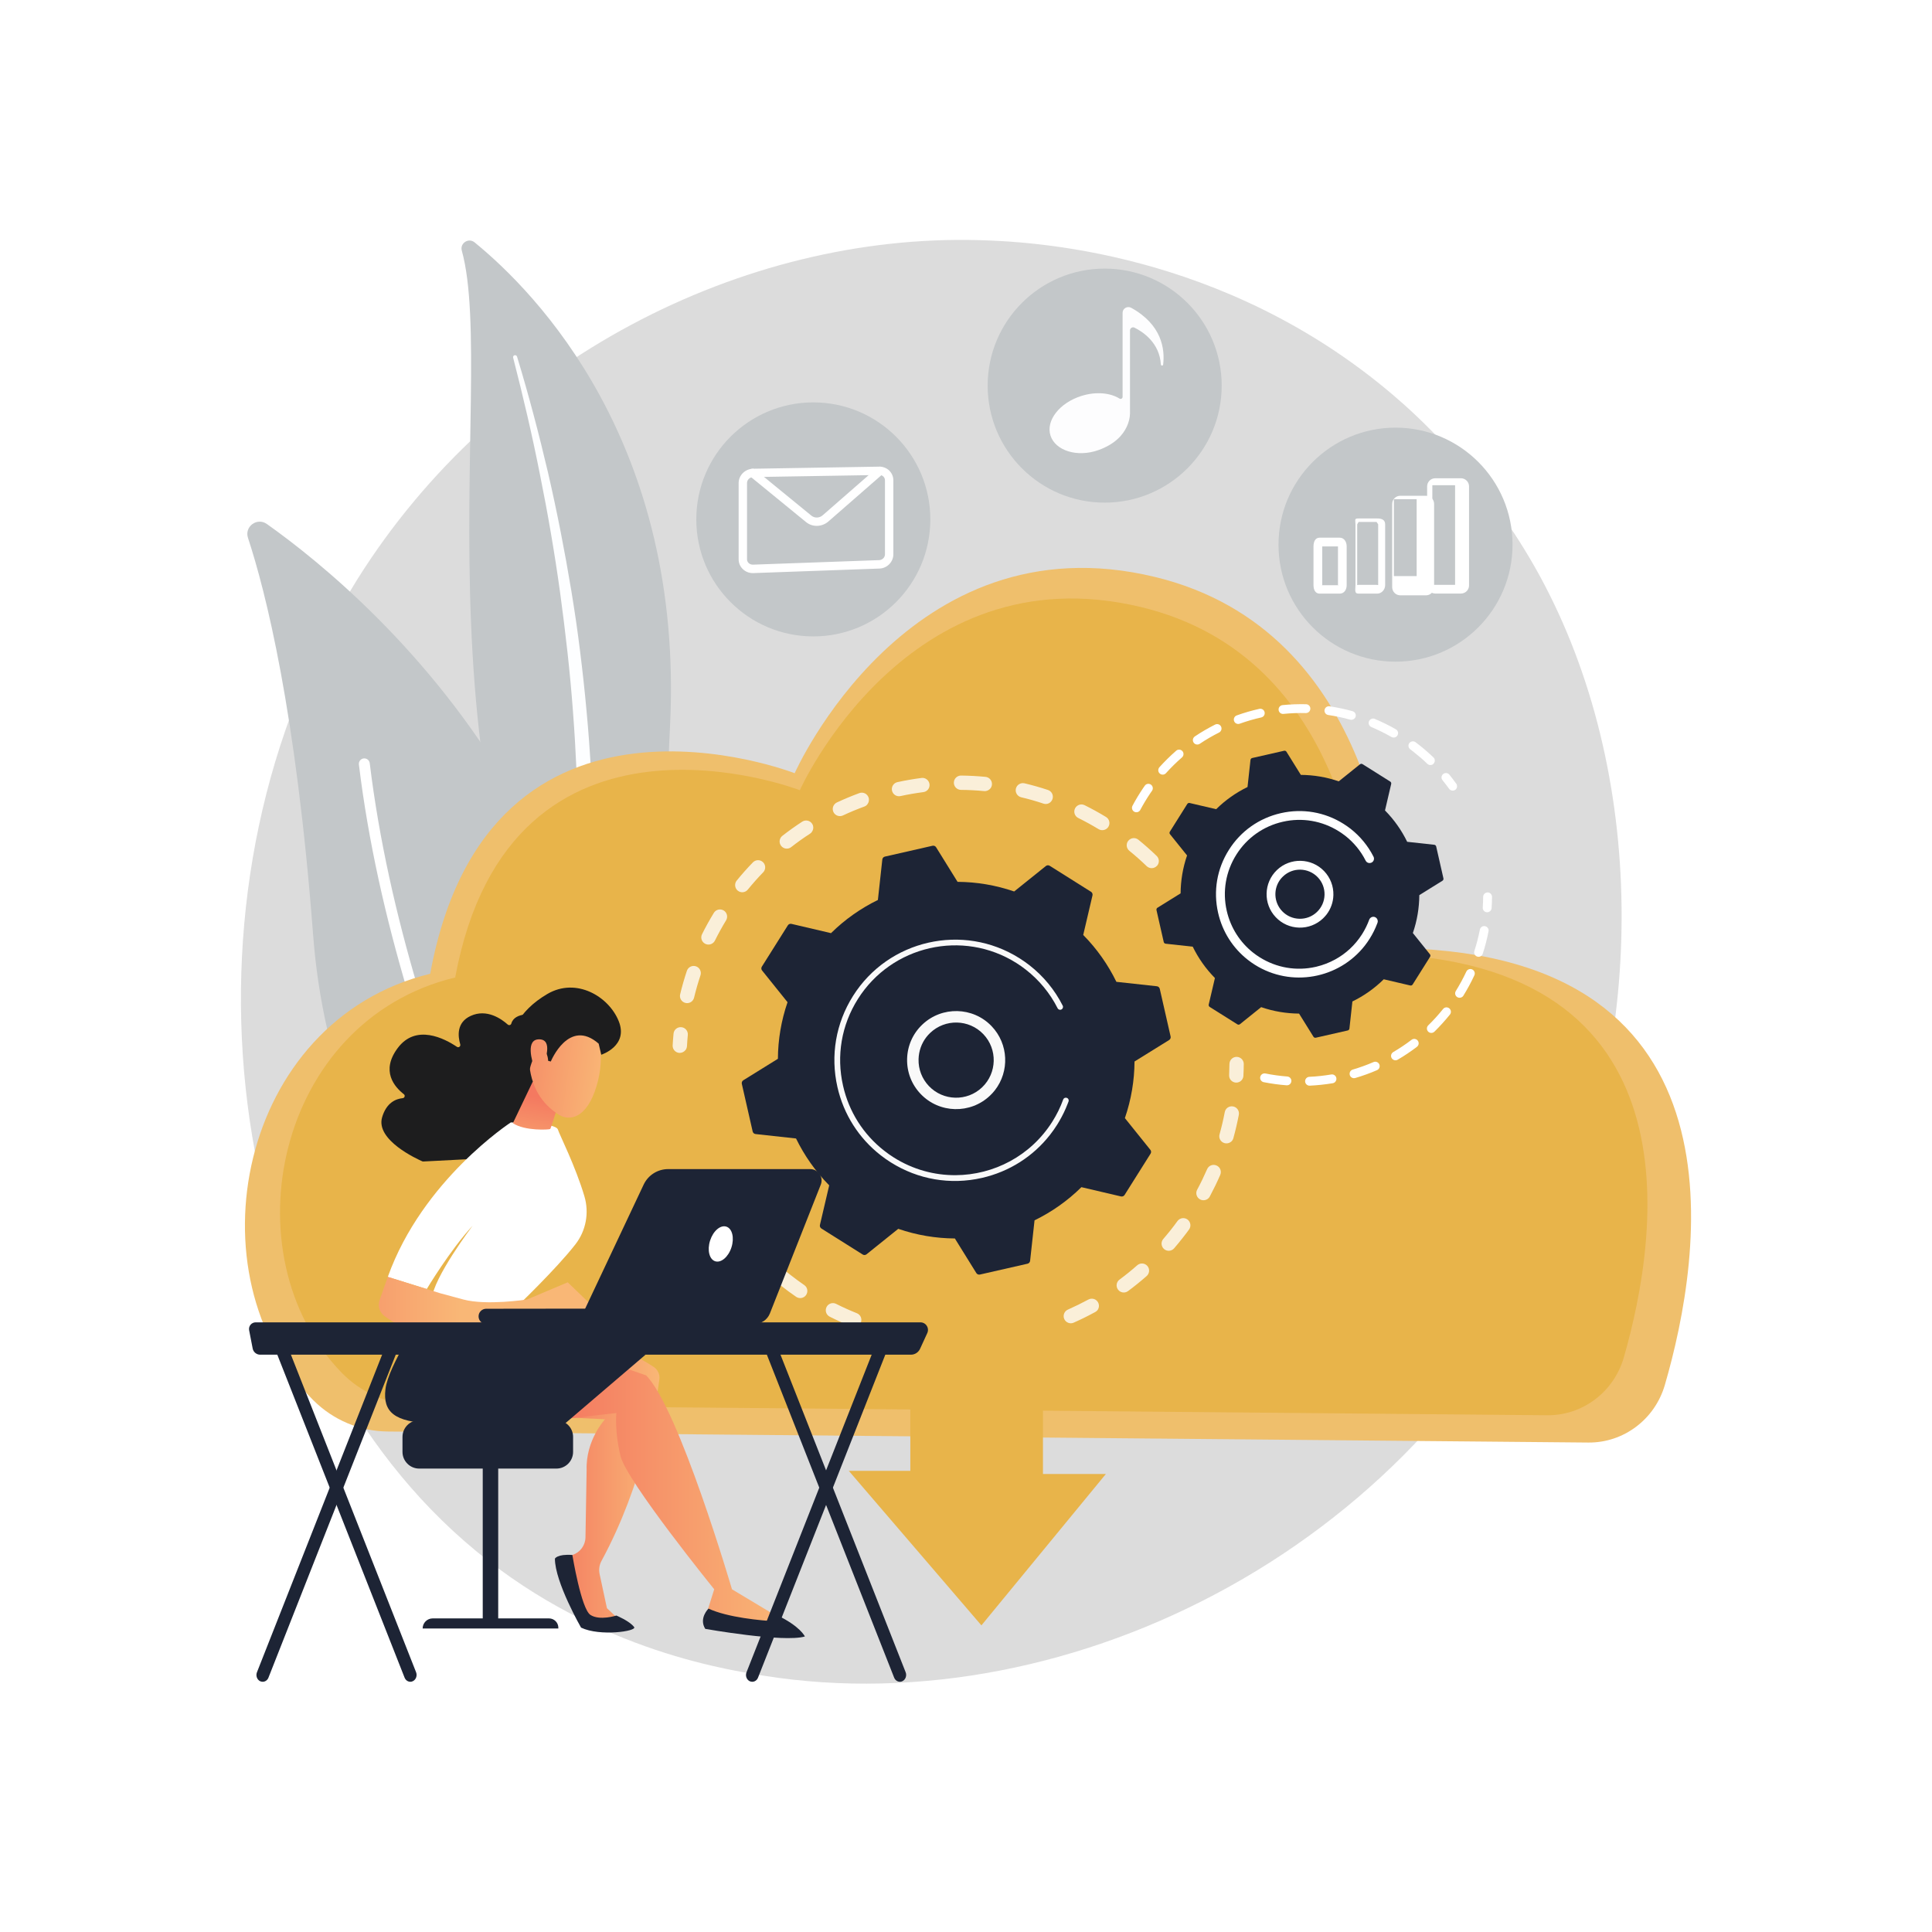<?xml version="1.0" encoding="utf-8"?>
<!-- Generator: Adobe Illustrator 26.0.3, SVG Export Plug-In . SVG Version: 6.00 Build 0)  -->
<svg version="1.1" id="Layer_1" xmlns="http://www.w3.org/2000/svg" xmlns:xlink="http://www.w3.org/1999/xlink" x="0px" y="0px"
	 viewBox="0 0 3710 3710" style="enable-background:new 0 0 3710 3710;" xml:space="preserve">
<style type="text/css">
	.st0{fill:#FFFFFF;}
	.st1{opacity:0.14;enable-background:new    ;}
	.st2{fill:#C3C7C9;}
	.st3{fill:#FDFEFF;}
	.st4{fill:#EFBF6C;}
	.st5{fill:#E8B44A;}
	.st6{opacity:0.79;}
	.st7{fill:#1D2435;}
	.st8{opacity:0.97;fill:#FFFFFF;enable-background:new    ;}
	.st9{fill:url(#SVGID_1_);}
	.st10{fill:url(#SVGID_00000064352576615612707320000004762526093187409059_);}
	.st11{fill:#1D1D1E;}
	.st12{fill:url(#SVGID_00000119103463927308794420000004286796480761348536_);}
	.st13{fill:url(#SVGID_00000157291688243244072610000015834182465152062103_);}
	.st14{fill:url(#SVGID_00000066485666318245827350000000849483101306145726_);}
	.st15{fill:url(#SVGID_00000080187593906604075700000005026071491007485099_);}
</style>
<g id="Background">
	<g>
		<g>
			<rect y="0" class="st0" width="3710" height="3710"/>
		</g>
	</g>
</g>
<g id="Illustration">
	<g>
		<path class="st1" d="M3002.9,2333.7c-257.2,627.4-942.4,978.9-1536.7,884.1c-96.7-15.4-361.8-61.4-596.5-278.2
			c-451.8-417.4-548.4-1243.8-184-1826.3C951,689.4,1426.5,449.1,1878.3,461.1c97.3,2.6,470.3,18.5,798.1,298.5
			c48.1,41.1,154.3,138.8,250,293.9C3151.2,1417.6,3170.5,1924.8,3002.9,2333.7z"/>
		<g>
			<path class="st2" d="M886.8,481.3c-4-14.3,13-25.3,24.5-15.9c117.1,95.4,402.9,385.6,375.3,930.1
				c-34.6,683.1,124,920.3,310.2,1058.6c0,0-246.2-53.8-415.7-293.9C765.1,1570.9,957.6,736.2,886.8,481.3z"/>
			<path class="st3" d="M985.4,686.9c19.1,74.4,36.7,149.2,51.5,224.5c15.2,75.2,28.2,150.8,38.7,226.8
				c10.3,76,19.1,152.1,24.7,228.5c5.9,76.4,8.6,152.9,11,229.8c2.8,76.8,5.2,154.2,15.6,231.6c10.3,77.2,29.9,154.5,63,225.8
				c8.3,17.8,16.9,35.5,26.5,52.5c9.3,17.2,19.3,34,29.7,50.6c20.9,33.1,44,64.9,69.3,94.9c50.9,59.8,110.8,111.7,175.8,154.7
				c6.8,4.5,16.1,2.6,20.6-4.2c4.4-6.7,2.7-15.7-3.8-20.3l0,0c-15.5-10.9-30.9-22-45.7-33.7c-7.5-5.7-14.7-11.8-22.1-17.7
				c-7.1-6.2-14.5-12.1-21.4-18.5c-28.1-25.1-54.4-52.2-78.6-81.1c-48.6-57.5-88.8-122.5-120.6-190.6
				c-15.5-34.3-28.5-69.6-38.7-105.8c-10.2-36.2-17.6-73.3-22.9-110.8c-10.6-75.1-13.6-151.6-17-228.4
				c-3.5-76.8-7.5-153.9-14.7-230.8c-3.5-38.4-7.7-76.8-12.5-115.1c-2.3-19.1-5-38.3-7.7-57.4c-2.8-19.1-5.8-38.1-8.9-57.2
				c-12.6-76.1-27.4-151.8-44.7-226.9c-17.6-75-37.2-149.6-59.6-223.2c-0.6-2.1-2.9-3.3-5-2.7C986,682.8,984.8,684.9,985.4,686.9z"
				/>
		</g>
		<g>
			<g>
				<path class="st2" d="M1142,2636c-5.8,26.2-36.4,38-58.4,22.7c-121.5-84.3-443.6-353.8-482.3-863.1
					c-32.7-430-91.3-660.1-125.1-762.7c-7.2-21.7,17.5-39.9,36.2-26.7C717.9,1151.9,1351,1687.2,1142,2636z"/>
				<path class="st0" d="M1106,2640.9c-0.5,0.4-1.1,0.8-1.6,1.2c-5,2.9-11.4,1.2-14.3-3.8c-3.3-5.7-328.5-574.4-400.9-1170.2
					c-0.7-5.7,3.4-11,9.1-11.7c5.7-0.7,11,3.4,11.7,9.1c71.9,591.5,395,1156.7,398.3,1162.3
					C1110.7,2632.2,1109.7,2637.7,1106,2640.9z"/>
			</g>
		</g>
		<g>
			<path class="st4" d="M2693.6,1820.9c-9.5-0.2-17.2-8-17.3-17.7c-1.8-99.3-32.2-592.3-458.5-695.3
				c-474.6-114.7-691.8,376.9-691.8,376.9s-587.2-229.4-699.9,385.1c-368.2,90-463.9,579.7-224.4,819c38.1,38,89.1,59.5,142.4,60
				l2306,21.2c67.7,0.6,127.7-44.5,146.9-110.6C3269,2411.8,3363.4,1836.9,2693.6,1820.9z"/>
			<path class="st5" d="M2640.9,1831.4c-9.5-0.2-17.1-8-17.3-17.7c-1.9-95.2-32-552.4-433.5-648.2
				c-448.8-107.1-654.2,351.9-654.2,351.9S980.6,1303.2,874.1,1877c-344.8,83.2-436.9,532.6-218.6,758.4
				c38.3,39.6,90.4,62.1,144.9,62.6l2170.8,19.7c67.8,0.6,127.9-44.7,147-111C3185.9,2371.5,3266.2,1846.7,2640.9,1831.4z"/>
		</g>
		<g>
			<g>
				<g class="st6">
					<path class="st0" d="M2221.4,1662.9c-5.3,5.5-14,5.6-19.4,0.4c-10.6-10.2-21.8-20.2-33.3-29.5c-5.8-4.7-6.8-13.2-2.2-19.1
						c0.1-0.1,0.1-0.1,0.2-0.2c4.8-5.9,13.4-6.8,19.3-2c12.1,9.8,23.9,20.3,35.1,31.1c5.1,4.9,5.6,12.9,1.3,18.3
						C2222.1,1662.2,2221.8,1662.6,2221.4,1662.9z M2109.6,1592.2c-12.7-7.7-25.8-14.9-39-21.4c-6.8-3.4-9.6-11.6-6.2-18.4
						c3.4-6.8,11.6-9.6,18.4-6.2c13.9,6.9,27.7,14.5,41,22.6c6.5,3.9,8.6,12.4,4.6,18.9c-0.3,0.5-0.6,0.9-0.9,1.3
						C2123.3,1594.3,2115.6,1595.8,2109.6,1592.2z M2003.8,1543.2c-14-4.7-28.4-8.8-42.8-12.2c-7.4-1.8-11.9-9.2-10.2-16.6
						c1.8-7.4,9.2-11.9,16.6-10.2c15.1,3.6,30.3,7.9,45,12.8c7.2,2.4,11.1,10.2,8.7,17.4c-0.5,1.5-1.3,2.9-2.2,4.1
						C2015.5,1543.1,2009.4,1545.1,2003.8,1543.2z M1889.7,1519.1c-14.7-1.4-29.7-2.2-44.4-2.3c-7.6-0.1-13.7-6.3-13.6-13.9
						s6.3-13.7,13.9-13.6c15.6,0.2,31.3,1,46.8,2.5c7.6,0.7,13.1,7.4,12.4,15c-0.3,2.7-1.3,5.1-2.8,7.1
						C1899,1517.5,1894.5,1519.6,1889.7,1519.1z M1773.1,1521.1c-14.6,1.9-29.4,4.4-43.9,7.6c-7.4,1.6-14.7-3.1-16.3-10.5
						c-1.6-7.4,3.1-14.7,10.5-16.3c15.2-3.3,30.8-6,46.1-8c7.5-1,14.4,4.3,15.4,11.9c0.5,3.8-0.6,7.4-2.8,10.2
						C1780,1518.7,1776.8,1520.6,1773.1,1521.1z M1659.8,1548.8c-13.9,5.1-27.7,10.8-41.1,17.1c-6.9,3.2-15.1,0.2-18.3-6.6
						c-3.2-6.9-0.2-15,6.6-18.3c14.1-6.6,28.6-12.6,43.2-18c7.1-2.6,15,1,17.6,8.2c1.7,4.6,0.7,9.6-2.1,13.2
						C1664.4,1546.3,1662.3,1547.9,1659.8,1548.8z M1316.2,1925.9c-7.4-1.8-11.9-9.2-10.1-16.6c3.6-15.1,8-30.3,12.9-45
						c2.4-7.2,10.2-11.1,17.4-8.7c7.2,2.4,11.1,10.2,8.7,17.4c-4.7,14-8.8,28.4-12.3,42.8c-0.5,2-1.3,3.7-2.5,5.2
						C1327.1,1925.1,1321.7,1927.2,1316.2,1925.9z M1555.5,1600.9c-12.4,8-24.6,16.7-36.2,25.8c-6,4.7-14.6,3.6-19.3-2.4
						c-4.7-6-3.6-14.6,2.4-19.3c12.3-9.6,25.1-18.7,38.1-27.2c6.4-4.1,14.9-2.3,19,4c3.3,5,2.8,11.4-0.7,15.9
						C1558,1599,1556.9,1600.1,1555.5,1600.9z M1354.3,1812.4c-6.8-3.4-9.6-11.6-6.2-18.4c6.9-13.9,14.6-27.7,22.7-41
						c3.9-6.5,12.4-8.5,18.9-4.6s8.5,12.4,4.6,18.9c-7.7,12.6-14.9,25.7-21.5,39c-0.4,0.8-0.9,1.6-1.5,2.3
						C1367.3,1813.6,1360.3,1815.4,1354.3,1812.4z M1465.6,1675c-10.3,10.6-20.2,21.8-29.6,33.3c-4.8,5.9-13.4,6.8-19.3,2
						c-5.8-4.7-6.7-13.2-2.2-19.1c0.1-0.1,0.1-0.2,0.2-0.2c9.8-12.1,20.3-23.9,31.1-35c5.3-5.4,14-5.6,19.4-0.3
						c5.1,4.9,5.5,12.8,1.3,18.3C1466.2,1674.2,1465.9,1674.6,1465.6,1675z"/>
					<path class="st0" d="M1316.3,2016.5c1.7-2.1,2.7-4.8,2.9-7.7c0.4-7.1,0.9-14.3,1.6-21.3c0.7-7.6-4.8-14.3-12.4-15
						s-14.3,4.8-15,12.4c-0.7,7.5-1.3,15-1.7,22.5c-0.4,7.6,5.4,14.1,13,14.5C1309.4,2022,1313.6,2019.9,1316.3,2016.5z"/>
				</g>
				<g class="st6">
					<path class="st0" d="M1458.3,2410.5c4.1-5.2,3.9-12.8-0.8-17.8c-4.8-5.2-9.6-10.6-14.3-16c-4.9-5.8-13.6-6.4-19.4-1.5
						c-5.8,5-6.4,13.6-1.5,19.4c4.9,5.7,9.9,11.4,15,16.8c5.2,5.6,13.9,5.9,19.4,0.7C1457.4,2411.6,1457.8,2411.1,1458.3,2410.5z"/>
					<path class="st0" d="M2254.7,2397.1c-5,5.7-13.6,6.4-19.4,1.4c-5.7-5-6.4-13.6-1.4-19.4c9.4-10.9,18.6-22.4,27.2-34.3
						c4.4-6.1,13.1-7.5,19.2-3s7.5,13.1,3,19.2c-3.7,5.2-7.6,10.2-11.5,15.2C2266.3,2383.3,2260.5,2390.3,2254.7,2397.1z
						 M2304.5,2303.2c-6.7-3.6-9.2-11.9-5.6-18.6c6.9-12.8,13.3-26.1,19.1-39.4c3-7,11.1-10.2,18.1-7.1c7,3,10.1,11.1,7.1,18.1
						c-6.1,14-12.9,28-20.1,41.5c-0.4,0.7-0.8,1.4-1.3,2C2317.8,2304.7,2310.5,2306.4,2304.5,2303.2z M2202,2450.3
						c-11.5,10.1-23.5,19.8-35.9,29c-6.1,4.5-14.7,3.2-19.2-2.9c-4.5-6.1-3.2-14.7,2.9-19.2c11.7-8.7,23.2-17.9,34-27.5
						c5.7-5,14.4-4.5,19.4,1.2c4.4,5,4.5,12.4,0.5,17.5C2203.2,2449.1,2202.6,2449.7,2202,2450.3z M2351.4,2195.1
						c-7.3-2-11.6-9.6-9.5-16.9c3.9-14,7.3-28.4,10-42.6c1.4-7.5,8.6-12.4,16.1-10.9c7.5,1.4,12.3,8.6,10.9,16.1
						c-2.9,15-6.4,30.1-10.5,44.9c-0.5,1.8-1.3,3.4-2.4,4.8C2362.6,2194.6,2356.9,2196.6,2351.4,2195.1z M2103.1,2519.5
						c-13.4,7.3-27.3,14.2-41.3,20.4c-6.9,3.1-15-0.1-18.1-7s0.1-15.1,7-18.1c13.3-5.9,26.5-12.4,39.3-19.3c6.7-3.6,15-1.2,18.6,5.5
						c2.7,5,2,10.9-1.2,15C2106.2,2517.4,2104.8,2518.6,2103.1,2519.5z M1991.4,2565.4c-14.7,4.2-29.8,7.9-44.8,10.9
						c-7.4,1.5-14.7-3.4-16.2-10.8c-1.5-7.5,3.4-14.7,10.8-16.1c14.2-2.8,28.6-6.3,42.6-10.3c7.3-2.1,14.9,2.1,17,9.4
						c1.3,4.4,0.2,8.9-2.4,12.3C1996.7,2562.8,1994.3,2564.5,1991.4,2565.4z M1872.4,2585.8c-15.3,0.9-30.8,1.2-46.1,0.8
						c-7.6-0.2-13.6-6.5-13.4-14.1s6.5-13.6,14.1-13.4c14.5,0.3,29.2,0.1,43.8-0.8c7.6-0.5,14.1,5.3,14.5,12.9
						c0.2,3.5-0.9,6.7-2.9,9.3C1880,2583.6,1876.5,2585.6,1872.4,2585.8z M1751.7,2579.8c-15.1-2.4-30.3-5.6-45.2-9.3
						c-7.4-1.8-11.8-9.3-10-16.7c1.8-7.3,9.3-11.8,16.7-10c14.1,3.5,28.5,6.5,42.9,8.8c7.5,1.2,12.6,8.3,11.4,15.8
						c-0.4,2.4-1.3,4.5-2.7,6.3C1761.7,2578.5,1756.8,2580.6,1751.7,2579.8z M1635.3,2547.4c-14.2-5.7-28.3-12.1-42-19
						c-6.8-3.4-9.5-11.7-6.1-18.5s11.7-9.5,18.4-6.1c13,6.6,26.4,12.6,39.9,18c7,2.8,10.4,10.8,7.6,17.9c-0.5,1.2-1.1,2.3-1.9,3.3
						C1647.5,2547.8,1641.1,2549.7,1635.3,2547.4z M1528.9,2490.3c-9.3-6.4-18.5-13.1-27.3-20c-3.2-2.5-6.4-5-9.5-7.6
						c-5.9-4.8-6.9-13.5-2-19.3c4.8-5.9,13.5-6.8,19.3-2c3,2.4,6,4.8,9,7.2c8.4,6.6,17.2,13,26,19.1c6.3,4.3,7.8,12.8,3.5,19.1
						c-0.2,0.2-0.3,0.5-0.5,0.7C1543,2493.1,1534.9,2494.4,1528.9,2490.3z"/>
					<path class="st0" d="M2384.8,2073.7c1.7-2.2,2.7-4.8,2.9-7.8c0.4-7.4,0.6-15,0.7-22.5c0.1-7.6-6-13.8-13.6-13.9
						s-13.8,6-13.9,13.6c-0.1,7.1-0.3,14.3-0.6,21.4c-0.4,7.6,5.4,14,13,14.4C2377.9,2079.2,2382.2,2077.1,2384.8,2073.7z"/>
				</g>
				<g>
					<path class="st7" d="M2227.1,1898.9c-0.6-2.7-2.8-4.7-5.6-5l-77.7-8.5c-16-32.8-37.3-63.3-63.7-90l17.8-76
						c0.6-2.7-0.5-5.4-2.8-6.9l-79.3-49.9c-2.3-1.5-5.3-1.3-7.4,0.4l-60.9,48.9c-35.5-12.2-72.2-18.3-108.7-18.5l-41.2-66.4
						c-1.4-2.3-4.2-3.5-6.9-2.9l-91.4,20.8c-2.7,0.6-4.7,2.8-5,5.6l-8.5,77.7c-32.8,16-63.3,37.3-90,63.7l-76-17.8
						c-2.7-0.6-5.4,0.5-6.9,2.8l-49.9,79.3c-1.5,2.3-1.3,5.3,0.4,7.4l48.9,60.9c-12.2,35.5-18.3,72.2-18.5,108.7l-66.4,41.2
						c-2.3,1.4-3.5,4.2-2.9,6.9l20.8,91.4c0.6,2.7,2.8,4.7,5.6,5l77.7,8.5c16,32.8,37.3,63.3,63.7,90l-17.8,76
						c-0.6,2.7,0.5,5.4,2.8,6.9l79.3,49.9c2.3,1.5,5.3,1.3,7.4-0.4l60.9-48.9c35.5,12.2,72.2,18.3,108.7,18.5l41.2,66.4
						c1.4,2.3,4.2,3.5,6.9,2.9l91.4-20.8c2.7-0.6,4.7-2.8,5-5.6l8.5-77.7c32.8-16,63.3-37.3,90-63.7l76,17.8
						c2.7,0.6,5.4-0.5,6.9-2.8l49.9-79.3c1.5-2.3,1.3-5.3-0.4-7.4l-48.9-60.9c12.2-35.5,18.3-72.2,18.5-108.7l66.4-41.2
						c2.3-1.4,3.5-4.2,2.9-6.9L2227.1,1898.9z"/>
					<path class="st8" d="M1901.1,2103.9c-37.6,35.8-97.4,34.4-133.2-3.2c-17.4-18.2-26.6-42.1-26-67.3s11-48.6,29.2-65.9
						c37.6-35.8,97.4-34.4,133.2,3.2c32.6,34.2,34.4,86.8,6.1,123C1907.6,2097.3,1904.5,2100.7,1901.1,2103.9z M1763.9,2034
						c-0.5,19.3,6.6,37.6,19.9,51.6c27.5,28.8,73.3,29.9,102.1,2.4c28.8-27.5,29.9-73.3,2.4-102.1c-27.5-28.8-73.3-29.9-102.1-2.4
						c-2.6,2.5-5,5.1-7.2,7.9C1769.6,2003.5,1764.3,2018.3,1763.9,2034z"/>
					<path class="st8" d="M2016.5,2179c4.9-6.2,9.4-12.7,13.7-19.5l0,0c1.3-2.1,2.6-4.3,3.9-6.5c6.3-10.7,11.7-21.9,16.1-33.4
						c0.1-0.2,0.1-0.3,0.2-0.5c0.2-0.4,0.3-0.9,0.5-1.3c0.3-0.9,0.7-1.7,1-2.6c0.8-2.3,0.1-4.8-1.8-6.2c-0.4-0.3-1-0.6-1.5-0.8
						c-2.9-1-6,0.4-7,3.3c-5.3,14.7-12.3,28.9-20.7,42.2c-41.7,66.2-112.9,102.6-185.9,103c-40.6,0.2-81.7-10.7-118.5-33.9
						c-6.5-4.1-12.7-8.4-18.6-13.1c-39.9-31.2-67.7-74.7-79-124.8c-13.1-57.5-3-116.6,28.5-166.5c64.9-103,201.4-134,304.3-69.2
						c6.3,4,12.5,8.3,18.3,12.9c25.5,19.9,46.3,45.1,60.9,74c0.4,0.7,0.9,1.4,1.5,1.8c1.6,1.3,3.9,1.6,5.9,0.6
						c2.7-1.4,3.8-4.7,2.4-7.4c-15.3-30.3-37.2-56.8-63.9-77.6c-6.2-4.8-12.6-9.3-19.3-13.5c-108.1-68.1-251.5-35.5-319.5,72.6
						c-33,52.4-43.6,114.4-29.9,174.8c11.9,52.5,41.1,98.3,83,131c6.2,4.9,12.7,9.4,19.5,13.7c52.4,33,114.4,43.6,174.8,29.9
						C1938,2250,1983.8,2220.9,2016.5,2179z"/>
				</g>
			</g>
			<g>
				<g>
					<path class="st0" d="M2796.2,1515.1c2.3-2.9,2.5-7,0.2-10.2c-4.2-5.9-8.6-11.7-13.2-17.3c-3-3.6-8.3-4.2-11.9-1.2
						c-3.7,2.9-4.2,8.3-1.2,11.9c4.3,5.3,8.6,10.9,12.6,16.4c2.7,3.8,8,4.7,11.8,1.9C2795.2,1516.3,2795.8,1515.7,2796.2,1515.1z"/>
					<path class="st0" d="M2752.9,1466.5c-3.2,3.4-8.6,3.5-12,0.2c-8.5-8.2-17.6-16-26.9-23.3c-2-1.5-4-3.1-6-4.6
						c-3.7-2.8-4.5-8.1-1.7-11.9c2.8-3.4,8.1-4.5,11.9-1.7c2.1,1.6,4.2,3.2,6.2,4.8c9.8,7.6,19.3,15.9,28.2,24.4
						c3.2,3,3.5,7.9,0.8,11.3C2753.3,1466,2753.1,1466.2,2752.9,1466.5z M2672,1415.2c-12.4-7.1-25.4-13.5-38.6-19.1
						c-4.3-1.8-6.4-6.8-4.5-11.1c1.8-4.3,6.8-6.4,11.1-4.5c13.8,5.8,27.4,12.5,40.5,20c4.1,2.3,5.5,7.5,3.1,11.6
						c-0.2,0.4-0.4,0.7-0.7,1C2680.4,1416.3,2675.7,1417.3,2672,1415.2z M2592.7,1382c-13.8-3.9-28-6.9-42.1-9
						c-4.6-0.7-7.8-5-7.1-9.6s5-7.8,9.6-7.1c14.9,2.2,29.7,5.4,44.2,9.4c4.5,1.3,7.2,5.9,5.9,10.5c-0.3,1.1-0.8,2.1-1.5,2.9
						C2599.6,1381.6,2596.1,1382.9,2592.7,1382z M2507.6,1369.3c-14.3-0.4-28.8,0.2-43,1.6c-4.7,0.5-8.8-2.9-9.3-7.6
						s2.9-8.8,7.6-9.3c14.9-1.5,30.1-2,45.1-1.7c4.7,0.1,8.4,4,8.3,8.7c-0.1,1.9-0.7,3.6-1.8,5
						C2512.9,1368,2510.4,1369.3,2507.6,1369.3z M2422,1377.7c-14,3.1-27.9,7.2-41.4,12c-4.4,1.6-9.3-0.7-10.8-5.1s0.7-9.3,5.1-10.8
						c14.1-5.1,28.7-9.3,43.4-12.6c4.6-1,9.1,1.8,10.1,6.4c0.6,2.6-0.1,5.2-1.6,7.1C2425.7,1376.1,2424,1377.2,2422,1377.7z
						 M2341.1,1406.6c-12.8,6.4-25.3,13.7-37.2,21.7c-3.9,2.6-9.2,1.6-11.8-2.3s-1.6-9.1,2.3-11.8c12.4-8.4,25.6-16,39-22.8
						c4.2-2.1,9.3-0.4,11.4,3.8c1.5,3,1.1,6.5-0.9,9C2343.2,1405.2,2342.2,1406.1,2341.1,1406.6z M2269.7,1454.5
						c-10.8,9.4-21.1,19.5-30.7,30.2c-3.1,3.5-8.5,3.8-12,0.6c-3.5-3.1-3.7-8.4-0.6-12c10.1-11.2,20.9-21.8,32.2-31.7
						c3.5-3.1,8.9-2.7,12,0.8c2.7,3.1,2.7,7.6,0.3,10.8C2270.5,1453.7,2270.1,1454.1,2269.7,1454.5z M2178.2,1558.8
						c-4.1-2.2-5.7-7.3-3.5-11.5c6.1-11.5,12.9-22.8,20.2-33.6c1.1-1.7,2.2-3.3,3.4-4.9c2.6-3.9,8-4.8,11.8-2.1
						c3.8,2.7,4.8,8,2.1,11.8c-1.1,1.5-2.1,3.1-3.2,4.6c-7,10.4-13.5,21.2-19.3,32.1c-0.2,0.5-0.5,0.9-0.8,1.3
						C2186.4,1559.7,2181.9,1560.7,2178.2,1558.8z"/>
				</g>
				<g>
					<path class="st0" d="M2784.3,1948.2c-9.3,11.5-19.3,22.6-29.8,32.9c-3.4,3.3-8.7,3.2-12-0.1c-3.3-3.4-3.2-8.7,0.1-12
						c10.1-9.8,19.6-20.4,28.5-31.4c2.9-3.7,8.3-4.2,11.9-1.3C2786.6,1939.2,2787.3,1944.5,2784.3,1948.2
						C2784.4,1948.1,2784.4,1948.2,2784.3,1948.2z M2798.3,1914.7c-4-2.5-5.2-7.7-2.7-11.7c7.4-12,14.2-24.5,20.2-37.3
						c2-4.2,7-6.1,11.3-4.1c4.2,2,6.1,7,4.1,11.3c-6.2,13.4-13.3,26.5-21.1,39.1c-0.2,0.3-0.3,0.5-0.5,0.8
						C2806.8,1916.1,2802,1917,2798.3,1914.7z M2720.9,2010.2c-11.8,9-24.2,17.3-36.9,24.7c-4,2.4-9.2,1-11.6-3c-2.4-4-1-9.2,3-11.6
						c12.1-7.1,24-15,35.2-23.6c3.7-2.8,9.1-2.1,11.9,1.6c2.4,3.1,2.3,7.4-0.1,10.4C2722,2009.2,2721.5,2009.7,2720.9,2010.2z
						 M2836.7,1836.9c-4.5-1.4-6.9-6.2-5.5-10.7c4.3-13.4,7.9-27.2,10.6-41c0.9-4.6,5.3-7.6,9.9-6.7c4.6,0.9,7.6,5.3,6.7,9.9
						c-2.8,14.5-6.5,29-11.1,43.1c-0.3,1-0.8,1.8-1.4,2.6C2843.9,1836.8,2840.2,1838.1,2836.7,1836.9z M2644.3,2055
						c-13.6,5.9-27.6,10.9-41.8,15.1c-4.5,1.3-9.2-1.2-10.5-5.7s1.2-9.2,5.7-10.5c13.5-4,26.9-8.8,39.8-14.4
						c4.3-1.9,9.3,0.1,11.2,4.4c1.3,2.9,0.7,6.2-1.1,8.6C2646.8,2053.5,2645.7,2054.4,2644.3,2055z M2559.3,2080.1
						c-14.6,2.4-29.5,4-44.2,4.7c-4.7,0.2-8.6-3.4-8.9-8.1c-0.2-4.7,3.4-8.7,8.1-8.9c14-0.6,28.2-2.2,42.1-4.5c4.6-0.8,9,2.3,9.8,7
						c0.4,2.4-0.3,4.8-1.7,6.6C2563.3,2078.6,2561.5,2079.7,2559.3,2080.1z M2470.7,2084.1c-14.8-1.1-29.6-3.2-44-6
						c-4.6-0.9-7.6-5.4-6.7-10c0.9-4.6,5.4-7.6,10-6.7c13.8,2.8,27.9,4.7,42,5.8c4.7,0.4,8.2,4.4,7.8,9.1c-0.1,1.7-0.8,3.3-1.8,4.6
						C2476.3,2083,2473.6,2084.3,2470.7,2084.1z"/>
					<path class="st0" d="M2862.5,1748.6c1-1.3,1.7-2.9,1.8-4.6c0.5-7.2,0.8-14.5,0.8-21.7c0-4.7-3.7-8.5-8.4-8.6
						c-4.7,0-8.5,3.7-8.6,8.4c-0.1,6.8-0.3,13.8-0.8,20.7c-0.3,4.7,3.2,8.7,7.9,9C2858.2,1752,2860.8,1750.7,2862.5,1748.6z"/>
				</g>
				<g>
					<path class="st7" d="M2757.9,1625.5c-0.4-1.8-1.9-3.1-3.7-3.3l-52-5.7c-10.7-22-25-42.4-42.6-60.2l11.9-50.9
						c0.4-1.8-0.3-3.6-1.9-4.6l-53.1-33.4c-1.6-1-3.6-0.9-5,0.3l-40.7,32.7c-23.8-8.2-48.3-12.2-72.8-12.4l-27.6-44.4
						c-1-1.6-2.8-2.3-4.6-1.9l-61.2,13.9c-1.8,0.4-3.1,1.9-3.3,3.7l-5.7,52c-22,10.7-42.4,25-60.2,42.6l-50.9-11.9
						c-1.8-0.4-3.6,0.3-4.6,1.9l-33.4,53.1c-1,1.6-0.9,3.6,0.3,5l32.7,40.7c-8.2,23.8-12.2,48.3-12.4,72.8l-44.4,27.6
						c-1.6,1-2.3,2.8-1.9,4.6l13.9,61.2c0.4,1.8,1.9,3.1,3.7,3.3l52,5.7c10.7,22,25,42.4,42.6,60.2l-11.9,50.9
						c-0.4,1.8,0.3,3.6,1.9,4.6l53.1,33.4c1.6,1,3.6,0.9,5-0.3l40.7-32.7c23.8,8.2,48.3,12.2,72.8,12.4l27.6,44.4
						c1,1.6,2.8,2.3,4.6,1.9l61.2-13.9c1.8-0.4,3.1-1.9,3.3-3.7l5.7-52c22-10.7,42.4-25,60.2-42.6l50.9,11.9
						c1.8,0.4,3.6-0.3,4.6-1.9l33.4-53.1c1-1.6,0.9-3.6-0.3-5l-32.7-40.7c8.2-23.8,12.2-48.3,12.4-72.8l44.4-27.6
						c1.6-1,2.3-2.8,1.9-4.6L2757.9,1625.5z"/>
					<path class="st0" d="M2540.6,1763.6c-12.4,11.8-28.7,18.1-45.8,17.7s-33.1-7.5-44.9-19.9c-24.4-25.6-23.4-66.2,2.2-90.7
						c25.6-24.4,66.3-23.4,90.7,2.2c11.8,12.4,18.1,28.7,17.7,45.8c-0.3,13.9-5.1,27.1-13.5,37.9
						C2545,1759,2542.9,1761.4,2540.6,1763.6z M2462.1,1749.7c8.7,9.1,20.4,14.3,33.1,14.6c12.6,0.3,24.6-4.3,33.7-13l0,0
						c9.1-8.7,14.3-20.4,14.6-33s-4.3-24.6-13-33.7c-18-18.8-47.9-19.6-66.7-1.6c-1.7,1.6-3.2,3.3-4.7,5.1
						C2444.9,1706.2,2445.8,1732.6,2462.1,1749.7z"/>
					<path class="st0" d="M2620.9,1815.8c3.3-4.2,6.4-8.7,9.3-13.3c5.8-9.2,10.7-19,14.5-29.2c0.2-0.5,0.3-0.9,0.5-1.4
						c1.3-3.5,0.1-7.4-2.7-9.6c-0.7-0.5-1.5-1-2.3-1.3c-4.4-1.6-9.3,0.7-10.9,5.1c-3.5,9.5-8,18.7-13.4,27.3l0,0
						c-0.3,0.5-0.6,0.9-0.9,1.4c-13,20.2-30.6,36.5-51.2,47.7c-11.2,6.1-23.2,10.8-35.9,13.8c-0.1,0-0.2,0-0.3,0.1
						c-0.3,0.1-0.6,0.1-0.9,0.2c-37.2,8.5-75.5,1.9-107.8-18.4c-4.2-2.6-8.2-5.5-12-8.4c-25.8-20.2-43.8-48.4-51.2-80.8
						c-8.5-37.2-1.9-75.5,18.4-107.8c20.3-32.3,52-54.7,89.2-63.2s75.5-1.9,107.8,18.4c4.1,2.6,8.1,5.4,11.9,8.3
						c16.5,12.9,30,29.2,39.4,47.9c0.6,1.2,1.4,2.1,2.3,2.9c2.5,2,6,2.4,9.1,0.9c4.2-2.1,5.9-7.2,3.7-11.4
						c-10.6-20.9-25.7-39.2-44.1-53.6c-4.3-3.3-8.7-6.4-13.3-9.3c-36.1-22.8-79-30.1-120.6-20.6s-77.1,34.5-99.8,70.7
						c-22.8,36.1-30.1,78.9-20.6,120.6c8.2,36.2,28.3,67.8,57.2,90.4c4.3,3.4,8.8,6.5,13.5,9.5
						C2479.7,1896.6,2571,1879.6,2620.9,1815.8z"/>
				</g>
			</g>
		</g>
		<g>
			<circle class="st2" cx="2679.8" cy="1045.9" r="224.7"/>
			<g>
				<g>
					<path class="st0" d="M2572.8,1139.9H2534c-8.5,0-11.7-7.8-11.7-16.4v-74.3c0-8.6,3.2-16.7,11.7-16.7h38.7
						c8.4,0,13.3,7.9,13.3,16.7v74.3C2586.1,1132.3,2581.2,1139.9,2572.8,1139.9z M2569.3,1123.8v7.7V1123.8L2569.3,1123.8
						L2569.3,1123.8z M2534,1049.3c0,0,5.1-0.3,5.1-0.1v74.3c0,0.2-2.5,0.3-2.5,0.3h35.5c0-0.1-2.8-0.2-2.8-0.3v-74.3
						c0-0.1,3,0.1,3,0.1H2534z"/>
				</g>
				<g>
					<path class="st0" d="M2644.8,1139.9h-36.3c-8.2,0-5.6-7.8-5.6-16.4v-116.6c0-8.6-2.7-11.3,5.6-11.3h36.3
						c8.1,0,15.1,2.3,15.1,11.3v116.6C2659.9,1132.5,2652.9,1139.9,2644.8,1139.9z M2608.9,1123.1h34.5c0,0,3.1,0.5,3.1,0.4v-116.6
						c0-0.1-3.1-4.6-3.1-4.6h-34.5c0,0-2.7,4.5-2.7,4.6v116.6C2606.2,1123.6,2608.9,1123.1,2608.9,1123.1z"/>
				</g>
				<g>
					<path class="st0" d="M2753.9,1127.6c0,8.6-7,15.6-15.6,15.6H2689c-8.6,0-15.6-7-15.6-15.6v-160c0-8.6,7-15.6,15.6-15.6h49.3
						c8.6,0,15.6,7,15.6,15.6L2753.9,1127.6L2753.9,1127.6z M2720.3,958.9c0-0.2-0.1-0.3-0.3-0.3h-43c-0.2,0-0.3,0.1-0.3,0.3V1106
						c0,0.2,0.1,0.3,0.3,0.3h43.1c0.2,0,0.3-0.1,0.3-0.3V958.9H2720.3z"/>
				</g>
				<g>
					<path class="st0" d="M2821,1124.2c0,8.6-7,15.6-15.6,15.6h-49.3c-8.6,0-15.6-7-15.6-15.6V934c0-8.6,7-15.6,15.6-15.6h49.3
						c8.6,0,15.6,7,15.6,15.6V1124.2z M2794.2,932.1c0-0.2-0.1-0.3-0.3-0.3h-43.1c-0.2,0-0.3,0.1-0.3,0.3v190.7
						c0,0.2,0.1,0.3,0.3,0.3h43.1c0.2,0,0.3-0.1,0.3-0.3V932.1z"/>
				</g>
			</g>
		</g>
		<g>
			<circle class="st2" cx="1561.8" cy="997.4" r="224.7"/>
			<g>
				<path class="st0" d="M1445.6,1100.5c-7.3,0-14.1-2.7-19.2-7.7c-5.2-5-8-11.7-8-18.8V927.6c0-14.9,12.5-27.3,27.9-27.5l242.2-4
					c7.3,0,14.1,2.6,19.2,7.6c5,5,7.8,11.6,7.8,18.7v142.1c0,14.5-12,26.8-26.6,27.3l-242.2,8.7
					C1446.3,1100.5,1445.9,1100.5,1445.6,1100.5z M1688.7,912.1l-242.2,4c-6.6,0.1-12,5.2-12,11.4V1074c0,2.7,1.1,5.3,3.1,7.2
					c2.2,2.1,5.2,3.2,8.5,3.1l242.2-8.7c6.1-0.2,11.1-5.2,11.1-11.2V922.3c0-2.7-1.1-5.3-3-7.2
					C1694.3,913.1,1691.7,912.1,1688.7,912.1L1688.7,912.1z"/>
				<path class="st0" d="M1568.3,1009.8c-7.3,0-14.5-2.4-20.5-7.3L1440,914.4c-3.4-2.8-4-7.9-1.1-11.3c2.8-3.4,7.9-4,11.3-1.1
					l107.9,88.2c6.3,5.1,15.4,4.8,21.7-0.7l104.7-91.4c3.4-2.9,8.4-2.6,11.4,0.8c2.9,3.4,2.6,8.4-0.8,11.4l-104.7,91.4
					C1584,1007.1,1576.1,1009.8,1568.3,1009.8z"/>
			</g>
		</g>
		<g>
			<circle class="st2" cx="2121.3" cy="740.5" r="224.7"/>
			<path class="st8" d="M2155.7,600.7v161.5c0,2.9-3.2,4.8-5.7,3.3c-18-11.3-45.6-14-73.6-5.1c-41.8,13.2-68.3,47.2-59.2,75.9
				c9.1,28.7,50.8,42.7,92.1,28c64.1-22.8,60.6-72.4,60.6-72.4V634.6c0-4.5,4.7-7.4,8.7-5.4c15.8,7.8,48.1,28.8,50.6,70.7
				c0.2,2.7,4.1,2.9,4.4,0.2c3.5-29.6-2.3-76.4-61.3-109C2164.8,587,2155.7,592.3,2155.7,600.7z"/>
		</g>
		<polygon class="st5" points="1748.1,2480.4 1748.1,2824.4 1629.9,2824.4 1884.6,3121.2 2123.6,2830.5 2002.8,2830.5 
			2002.8,2480.4 		"/>
		<g>
			<g>
				<rect x="927" y="2799.3" class="st7" width="29.7" height="321.7"/>
				<path class="st7" d="M811.6,3127.2h260.6v-1.4c0-9.9-8-18-18-18H830.9C820.2,3107.8,811.6,3116.5,811.6,3127.2z"/>
				<path class="st7" d="M772.9,2788.1c0,17.6,14.4,32,32,32h263.6c17.6,0,32-14.4,32-32v-28.9c0-17.6-14.4-32-32-32H804.9
					c-17.6,0-32,14.4-32,32V2788.1z"/>
			</g>
			<g>
				
					<linearGradient id="SVGID_1_" gradientUnits="userSpaceOnUse" x1="3939.886" y1="860.576" x2="4151.285" y2="860.576" gradientTransform="matrix(-1 0 0 -1 5206.285 3709.276)">
					<stop  offset="0" style="stop-color:#F9B776"/>
					<stop  offset="1" style="stop-color:#F47960"/>
				</linearGradient>
				<path class="st9" d="M1161.4,2584.8c0,0,44.2,6.9,93.9,40.1c7.8,5.2,12.1,14.3,10.9,23.7c-6,47.1-30.4,199.7-111.1,348.7
					c-4.3,7.9-5.5,17-3.6,25.7l14,65.2l26,24.4h-67L1080,2992l19.1-6c14.8-4.7,24.9-18.3,25.2-33.8l2.2-129.4
					c-1.9-57.7,35.4-97.4,35.4-97.4l-106.9-5.2L1161.4,2584.8z"/>
				<path class="st7" d="M1217.7,3124.4c6.1,8-65.6,18.5-101.9,1.1c0,0-50.2-87.4-50.2-132.4c0,0,4-9.2,33.5-7.1
					c0,0,16.9,103.5,34.7,115.1c17.8,11.6,49.8,1.2,49.8,1.2S1208.7,3112.6,1217.7,3124.4z"/>
				
					<linearGradient id="SVGID_00000097481456216647648330000005655413121118977925_" gradientUnits="userSpaceOnUse" x1="3691.385" y1="846.14" x2="4137.785" y2="846.14" gradientTransform="matrix(-1 0 0 -1 5206.285 3709.276)">
					<stop  offset="0" style="stop-color:#F9B776"/>
					<stop  offset="1" style="stop-color:#F47960"/>
				</linearGradient>
				<path style="fill:url(#SVGID_00000097481456216647648330000005655413121118977925_);" d="M1068.5,2727.2
					c0.6-1,115.1-13.8,115.1-13.8s-3.7,34.8,8,82.8s179.9,255.7,179.9,255.7l-17.6,55.9c54.5,19,108.2,22,161,9.7l-109.3-65.6
					c0,0-102.3-348.6-165-410.8l-114.8-39.7L1068.5,2727.2z"/>
				<path class="st7" d="M811.6,2524.4c0,0-66,98.2-71.4,143s18.1,63,87.3,66c69.3,3,254.2,3,254.2,3l157.8-134.9
					c0,0-115-41-144.9-52.6C1064.6,2537.2,811.6,2524.4,811.6,2524.4z"/>
				<path class="st7" d="M1360.5,3089c0,0-19,18.4-6.2,38.9c0,0,150.4,26.7,191.3,14.6c0,0-8.5-19.4-54.5-41.4l3.4,2.6
					c4.3,3.3,1.8,10.2-3.6,9.9C1460.6,3111.8,1397.9,3106.2,1360.5,3089z"/>
			</g>
			<g>
				<path class="st11" d="M1036.4,1949.1c-10.3-1.7-48.2-6.4-54.5,16.4c-0.8,3-4.6,4-6.9,1.9c-12-10.7-40.1-30.8-71.1-16.6
					c-27.3,12.5-24.8,38.6-20.1,54.6c1.1,3.9-3.1,7.1-6.4,4.8c-23.8-16-78.7-44.7-113.8,2.5c-32.8,44-6,74.6,11.9,88.5
					c3,2.3,1.6,7.2-2.2,7.6c-13.1,1.3-31.2,8.5-39.5,36.6c-13,44,67.7,80.5,77.2,84.7c0.6,0.3,1.2,0.4,1.9,0.3l163-8.4
					c1.3-0.1,2.4-0.7,3.2-1.7l100-134.7c0.8-1.1,1.1-2.5,0.7-3.8l-40-129.7C1039.3,1950.5,1038,1949.3,1036.4,1949.1z"/>
				<path class="st0" d="M990.1,2511.4c0,0,76.9-73.2,114.7-121.7c20.5-26.2,26.9-60.7,17.4-92.6c-17.3-58.2-48-118.5-50.8-127.9
					c-4.3-14.4-90.5-13.8-90.5-13.8S811.3,2265.6,744.7,2452l74.8,23.3c0,0,44.3-74.3,88-121.5c0,0-75.7,100-78.4,141L990.1,2511.4z
					"/>
				
					<linearGradient id="SVGID_00000049216523368520363050000008342388665662089639_" gradientUnits="userSpaceOnUse" x1="4192.836" y1="1458.725" x2="4170.511" y2="1601.981" gradientTransform="matrix(-1 0 0 -1 5206.285 3709.276)">
					<stop  offset="0" style="stop-color:#F9B776"/>
					<stop  offset="1" style="stop-color:#F47960"/>
				</linearGradient>
				<path style="fill:url(#SVGID_00000049216523368520363050000008342388665662089639_);" d="M1081.8,2088.9
					c-0.9,3-23.4,77.6-25.2,79.1c-1.8,1.5-49.3,4.1-71.7-11.2l38-79.5L1081.8,2088.9z"/>
				<g>
					
						<linearGradient id="SVGID_00000072253997266140896370000011688146541556397722_" gradientUnits="userSpaceOnUse" x1="3224.218" y1="-752.914" x2="3421.433" y2="-886.872" gradientTransform="matrix(-0.744 -0.668 0.668 -0.744 4064.191 3655.867)">
						<stop  offset="0" style="stop-color:#F9B776"/>
						<stop  offset="1" style="stop-color:#F47960"/>
					</linearGradient>
					<path style="fill:url(#SVGID_00000072253997266140896370000011688146541556397722_);" d="M1145.4,1983.7c0,0,18.8,39.9,0.1,102
						c-18.6,62.1-52.1,68.5-73.8,54c-21.8-14.5-50.2-40.8-55.4-96.4C1011.1,1987.7,1119.7,1933.3,1145.4,1983.7z"/>
					<path class="st11" d="M1057.7,2038.4c0,0,34.5-84.4,91.9-34.3l5,21.3c0,0,52.6-16.8,33.6-64.3c-18.9-47.5-81.6-85.1-137.4-52.2
						c-55.8,32.9-75.7,77.2-71.2,120.9c4.4,43.7,36.8,27.7,36.8,27.7s5.3-32.4,20.5-38.6c15.2-6.2,15.7,18.2,15.7,18.2
						L1057.7,2038.4z"/>
					
						<linearGradient id="SVGID_00000078010577334306688770000013845686750680190608_" gradientUnits="userSpaceOnUse" x1="3236.061" y1="-735.478" x2="3433.276" y2="-869.435" gradientTransform="matrix(-0.744 -0.668 0.668 -0.744 4064.191 3655.867)">
						<stop  offset="0" style="stop-color:#F9B776"/>
						<stop  offset="1" style="stop-color:#F47960"/>
					</linearGradient>
					<path style="fill:url(#SVGID_00000078010577334306688770000013845686750680190608_);" d="M1045,2039.8c0,0,18-43.3-9.1-44
						s-14.8,41.6-8.9,57L1045,2039.8z"/>
				</g>
				
					<linearGradient id="SVGID_00000049924971540136112980000014062156836243727287_" gradientUnits="userSpaceOnUse" x1="4320.964" y1="1210.708" x2="4740.301" y2="1210.708" gradientTransform="matrix(-1 0 0 -1 5206.285 3709.276)">
					<stop  offset="0" style="stop-color:#F9B776"/>
					<stop  offset="1" style="stop-color:#F47960"/>
				</linearGradient>
				<path style="fill:url(#SVGID_00000049924971540136112980000014062156836243727287_);" d="M1146.7,2516.8l-56.5-54.4l-78.1,33
					c0,0-77.8,12-122.3,0s-44.5-12-44.5-12L744.7,2452l-15.8,44.6c-4,11.3,0,23.9,9.8,30.9c8.7,6.2,18.9,13,25.4,15.8
					c13.2,5.8,326.5-4,326.5-4L1146.7,2516.8z"/>
			</g>
			<g>
				<path class="st7" d="M932.9,2542.5c0.3,0,0.5,0,0.8,0l327.6-0.4c8.1,0,14.7-6.6,14.6-14.7c0-8.1-6.6-14.8-14.7-14.6l-327.6,0.4
					c-8.1,0-14.7,6.6-14.6,14.7C919,2535.7,925.2,2542.1,932.9,2542.5z"/>
				<path class="st7" d="M1555.8,2245H1283c-20.1,0-38.4,11.6-47,29.8l-126.1,267.4H1449c13,0,24.6-7.9,29.4-20l97.8-247.5
					C1581.7,2260.5,1571.2,2245,1555.8,2245z"/>
				<path class="st0" d="M1363.6,2382.2c-5.9,18.4-1.5,36.2,9.8,39.8s25.3-8.3,31.2-26.7c5.9-18.4,1.5-36.2-9.8-39.8
					C1383.4,2351.8,1369.5,2363.8,1363.6,2382.2z"/>
			</g>
			<path class="st7" d="M478.4,2554.4c-0.7-3.7,0.3-7.6,2.7-10.5c2.4-2.9,6-4.6,9.7-4.6h1276.7c5,0,9.6,2.5,12.2,6.7
				c2.7,4.2,3,9.5,0.9,14l-13.8,30.1c-3.2,6.9-10,11.3-17.6,11.3H499.6c-7,0-13.1-5-14.4-11.9L478.4,2554.4z"/>
			<g>
				<path class="st7" d="M1728.1,3229.5c1.6,0,3.2-0.3,4.7-1.1c6.1-2.9,8.9-10.6,6.3-17.2l-251.6-638.4c-2.6-6.6-9.7-9.7-15.8-6.9
					c-6.1,2.9-8.9,10.6-6.3,17.2l251.6,638.4C1719,3226.5,1723.4,3229.5,1728.1,3229.5z"/>
				<path class="st7" d="M1444.6,3229.5c4.6,0,9.1-3,11-7.9l251.6-638.4c2.6-6.6-0.2-14.3-6.3-17.2c-6.1-2.9-13.1,0.2-15.8,6.9
					l-251.6,638.4c-2.6,6.6,0.2,14.3,6.3,17.2C1441.5,3229.1,1443.1,3229.5,1444.6,3229.5z"/>
				<path class="st7" d="M788,3229.5c1.6,0,3.2-0.3,4.7-1.1c6.1-2.9,8.9-10.6,6.3-17.2l-251.6-638.4c-2.6-6.6-9.7-9.7-15.8-6.9
					c-6.1,2.9-8.9,10.6-6.3,17.2l251.6,638.4C778.9,3226.5,783.3,3229.5,788,3229.5z"/>
				<path class="st7" d="M504.5,3229.5c4.6,0,9.1-3,11-7.9l251.6-638.4c2.6-6.6-0.2-14.3-6.3-17.2s-13.1,0.2-15.8,6.9l-251.6,638.4
					c-2.6,6.6,0.2,14.3,6.3,17.2C501.3,3229.1,502.9,3229.5,504.5,3229.5z"/>
			</g>
		</g>
	</g>
</g>
</svg>

